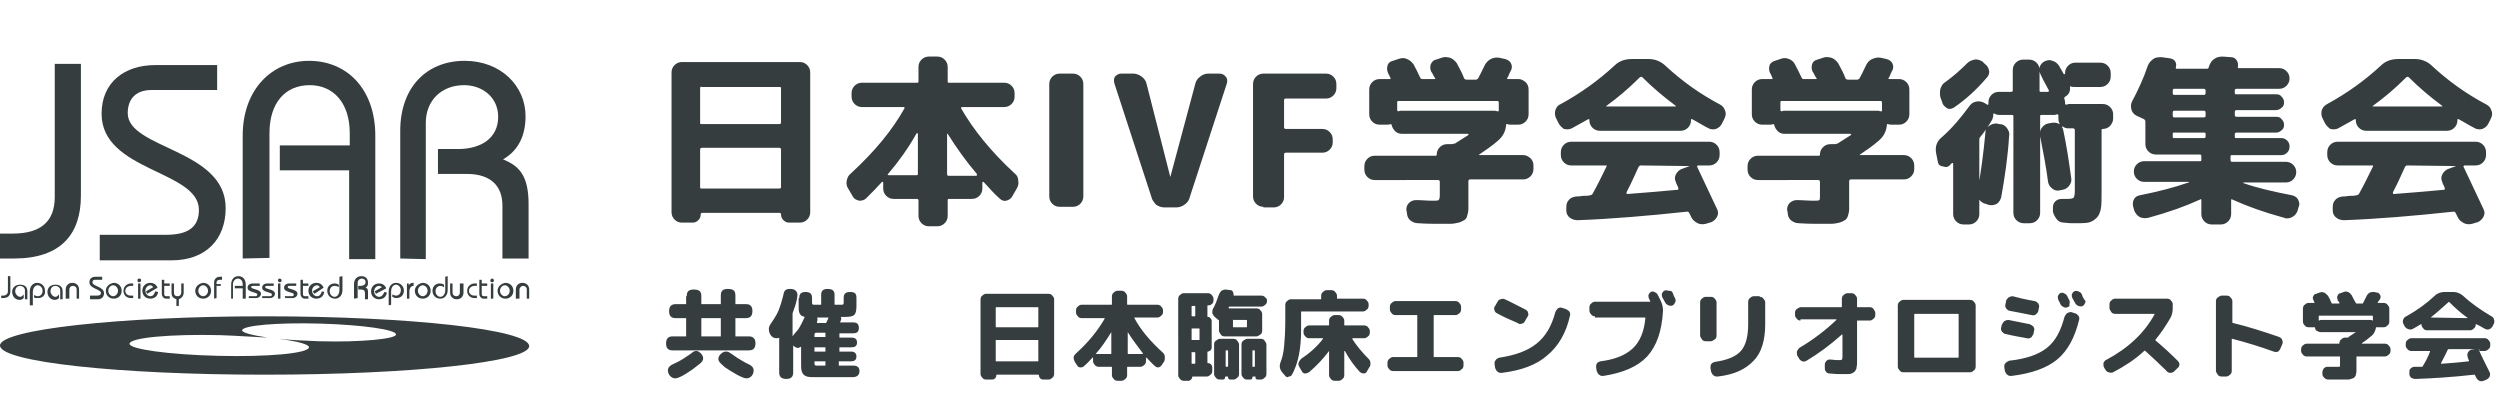 <?xml version="1.0" encoding="utf-8"?>
<!-- Generator: Adobe Illustrator 28.3.0, SVG Export Plug-In . SVG Version: 6.00 Build 0)  -->
<svg version="1.1" id="レイヤー_1" xmlns="http://www.w3.org/2000/svg" xmlns:xlink="http://www.w3.org/1999/xlink" x="0px"
	 y="0px" viewBox="0 0 411 67" style="enable-background:new 0 0 411 67;" xml:space="preserve">
<style type="text/css">
	.st0{fill:#363D3F;}
</style>
<path class="st0" d="M112.1,36.6c-0.5,0-0.9-0.2-1.2-0.5c-0.3-0.3-0.5-0.7-0.5-1.2v-23c0-0.5,0.2-0.9,0.5-1.2
	c0.3-0.3,0.7-0.5,1.2-0.5h19.4c0.5,0,0.9,0.2,1.2,0.5c0.3,0.3,0.5,0.7,0.5,1.2v23c0,0.5-0.2,0.9-0.5,1.2c-0.3,0.3-0.7,0.5-1.2,0.5
	h-1.7c-0.4,0-0.7-0.1-1-0.4c-0.3-0.3-0.4-0.6-0.4-1c0-0.1-0.1-0.2-0.2-0.2h-12.8c-0.1,0-0.2,0.1-0.2,0.2c0,0.4-0.1,0.7-0.4,1
	c-0.3,0.3-0.6,0.4-1,0.4H112.1z M115.1,14.5v5.7c0,0.2,0.1,0.2,0.3,0.2h12.7c0.2,0,0.3-0.1,0.3-0.2v-5.7c0-0.2-0.1-0.2-0.3-0.2
	h-12.7C115.2,14.2,115.1,14.3,115.1,14.5z M115.1,24.6v6.2c0,0.2,0.1,0.2,0.3,0.2h12.7c0.2,0,0.3-0.1,0.3-0.2v-6.2
	c0-0.2-0.1-0.3-0.3-0.3h-12.7C115.2,24.3,115.1,24.4,115.1,24.6z M140.2,32.3l-0.7-1.2c-0.3-0.4-0.4-0.9-0.3-1.4
	c0.1-0.5,0.3-0.9,0.7-1.2c3.9-3.6,6.8-7.1,8.8-10.7c0,0,0-0.1,0-0.1c0-0.1-0.1-0.1-0.1-0.1h-6.9c-0.5,0-0.9-0.2-1.2-0.5
	c-0.3-0.3-0.5-0.7-0.5-1.2v-0.6c0-0.5,0.2-0.9,0.5-1.2c0.3-0.3,0.7-0.5,1.2-0.5h9.1c0.2,0,0.2-0.1,0.2-0.2v-2.4
	c0-0.5,0.2-0.9,0.5-1.2c0.3-0.3,0.7-0.5,1.2-0.5h1.4c0.5,0,0.9,0.2,1.2,0.5c0.3,0.3,0.5,0.7,0.5,1.2v2.4c0,0.2,0.1,0.2,0.2,0.2h9.1
	c0.5,0,0.9,0.2,1.2,0.5c0.3,0.3,0.5,0.7,0.5,1.2v0.6c0,0.5-0.2,0.9-0.5,1.2c-0.3,0.3-0.7,0.5-1.2,0.5h-6.9c-0.1,0-0.1,0-0.2,0.1
	c0,0.1,0,0.1,0,0.1c2,3.5,4.9,7.1,8.8,10.7c0.4,0.3,0.6,0.7,0.6,1.2c0.1,0.5,0,0.9-0.3,1.4l-0.7,1.2c-0.2,0.4-0.6,0.6-1,0.7
	c-0.4,0.1-0.8-0.1-1.1-0.4c-0.9-0.8-1.7-1.7-2.6-2.7c0,0-0.1,0-0.1,0c0,0-0.1,0.1-0.1,0.1V31c0,0.5-0.2,0.9-0.5,1.2
	c-0.3,0.3-0.7,0.5-1.2,0.5H156c-0.2,0-0.2,0.1-0.2,0.3v2.5c0,0.5-0.2,0.9-0.5,1.2c-0.3,0.3-0.7,0.5-1.2,0.5h-1.4
	c-0.5,0-0.9-0.2-1.2-0.5c-0.3-0.3-0.5-0.7-0.5-1.2V33c0-0.2-0.1-0.3-0.2-0.3h-3.9c-0.5,0-0.9-0.2-1.2-0.5c-0.3-0.3-0.5-0.7-0.5-1.2
	V30c0,0,0-0.1-0.1-0.1c0,0-0.1,0-0.1,0c-0.7,0.8-1.5,1.6-2.6,2.7c-0.3,0.3-0.7,0.4-1.1,0.4C140.8,32.9,140.4,32.7,140.2,32.3z
	 M155.7,22v6.6c0,0.2,0.1,0.3,0.2,0.3h4.6c0,0,0.1,0,0.1-0.1c0-0.1,0-0.1,0-0.2c-1.7-2-3.3-4.2-4.8-6.6C155.8,22,155.8,22,155.7,22z
	 M146,28.6c-0.1,0.1-0.1,0.2,0.1,0.2h4.6c0.2,0,0.2-0.1,0.2-0.3V22c0,0,0-0.1-0.1-0.1c0,0,0,0-0.1,0C149.3,24.4,147.7,26.6,146,28.6
	z M174.2,34c-0.5,0-0.9-0.2-1.2-0.5c-0.3-0.3-0.5-0.7-0.5-1.2V13.8c0-0.5,0.2-0.9,0.5-1.2c0.3-0.3,0.7-0.5,1.2-0.5h2.2
	c0.5,0,0.9,0.2,1.2,0.5c0.3,0.3,0.5,0.7,0.5,1.2v18.5c0,0.5-0.2,0.9-0.5,1.2c-0.3,0.3-0.7,0.5-1.2,0.5H174.2z M189.3,32.4l-6.1-18.7
	c-0.1-0.4-0.1-0.8,0.1-1.1c0.3-0.3,0.6-0.5,1-0.5h2c0.5,0,1,0.2,1.4,0.5c0.4,0.3,0.7,0.7,0.8,1.2l3.9,15.3c0,0,0,0,0,0c0,0,0,0,0,0
	l4.1-15.3c0.1-0.5,0.4-0.9,0.8-1.2c0.4-0.3,0.8-0.5,1.3-0.5h1.9c0.4,0,0.8,0.2,1,0.5c0.3,0.3,0.3,0.7,0.2,1.1l-6.1,18.7
	c-0.1,0.5-0.4,0.9-0.8,1.2c-0.4,0.3-0.9,0.5-1.4,0.5h-2c-0.5,0-1-0.2-1.4-0.5C189.7,33.2,189.4,32.9,189.3,32.4z M207.7,34
	c-0.5,0-0.9-0.2-1.2-0.5s-0.5-0.7-0.5-1.2V13.8c0-0.5,0.2-0.9,0.5-1.2c0.3-0.3,0.7-0.5,1.2-0.5H218c0.5,0,0.9,0.2,1.2,0.5
	c0.3,0.3,0.5,0.7,0.5,1.2v0.7c0,0.5-0.2,0.9-0.5,1.2c-0.3,0.3-0.7,0.5-1.2,0.5h-6.6c-0.2,0-0.3,0.1-0.3,0.2v4.5
	c0,0.2,0.1,0.3,0.3,0.3h6c0.5,0,0.9,0.2,1.2,0.5c0.3,0.3,0.5,0.7,0.5,1.2v0.5c0,0.5-0.2,0.9-0.5,1.2c-0.3,0.3-0.7,0.5-1.2,0.5h-6
	c-0.2,0-0.3,0.1-0.3,0.3v7c0,0.5-0.2,0.9-0.5,1.2c-0.3,0.3-0.7,0.5-1.2,0.5H207.7z M226,29.6c-0.5,0-0.9-0.2-1.2-0.5
	c-0.3-0.3-0.5-0.7-0.5-1.2v-0.6c0-0.5,0.2-0.9,0.5-1.2c0.3-0.3,0.7-0.5,1.2-0.5h10c0.2,0,0.2-0.1,0.2-0.2c0-0.5,0.2-0.9,0.5-1.2
	c0.3-0.3,0.7-0.5,1.2-0.5h0.8c0.1,0,0.3-0.1,0.5-0.1c0.5-0.3,1.2-0.8,2.2-1.4c0,0,0.1-0.1,0-0.1c0,0,0-0.1-0.1-0.1h-10.8
	c-0.4,0-0.8-0.1-1.1-0.4c-0.3-0.3-0.5-0.6-0.6-1c0-0.1-0.1-0.2-0.2-0.2c-0.2,0.1-0.4,0.1-0.6,0.1h-1.2c-0.5,0-0.9-0.2-1.2-0.5
	c-0.3-0.3-0.5-0.7-0.5-1.2v-4.1c0-0.5,0.2-0.9,0.5-1.2c0.3-0.3,0.7-0.5,1.2-0.5h1.7c0.1,0,0.1,0,0.1-0.1c0-0.1,0.1-0.1,0-0.1
	c-0.1-0.1-0.1-0.2-0.2-0.4c-0.1-0.2-0.2-0.3-0.2-0.4c-0.2-0.4-0.2-0.8-0.1-1.2s0.4-0.7,0.9-0.8l0.9-0.3c0.5-0.2,1-0.2,1.4,0
	c0.5,0.2,0.8,0.5,1.1,0.9c0.3,0.6,0.7,1.3,1.1,2.2c0.1,0.2,0.2,0.2,0.4,0.2h1.9c0.2,0,0.2-0.1,0.1-0.2c-0.1-0.1-0.2-0.3-0.3-0.5
	c-0.1-0.2-0.2-0.4-0.3-0.5c-0.2-0.4-0.2-0.8-0.1-1.2c0.2-0.4,0.4-0.7,0.9-0.8l0.9-0.3c0.5-0.2,0.9-0.1,1.4,0
	c0.5,0.2,0.8,0.5,1.1,0.9c0.6,1.1,1,1.9,1.2,2.5c0.1,0.1,0.2,0.2,0.4,0.2h1.5c0.2,0,0.3-0.1,0.4-0.2c0.2-0.4,0.6-1.1,1.1-2.2
	c0.2-0.4,0.6-0.8,1-1s0.9-0.3,1.4-0.2l0.9,0.2c0.4,0.1,0.8,0.3,1,0.7c0.2,0.4,0.2,0.8,0,1.2c-0.1,0.1-0.2,0.4-0.3,0.6
	c-0.1,0.3-0.2,0.5-0.3,0.6c-0.1,0.2,0,0.2,0.1,0.2h1.7c0.5,0,0.8,0.2,1.2,0.5c0.3,0.3,0.5,0.7,0.5,1.2v4.1c0,0.5-0.2,0.9-0.5,1.2
	c-0.3,0.3-0.7,0.5-1.2,0.5h-1.2c-0.2,0-0.4,0-0.6-0.1c-0.2,0-0.2,0-0.2,0.2c-0.1,1-0.5,1.8-1.3,2.5c-1,0.9-2.1,1.6-3.1,2.3
	c0,0-0.1,0.1-0.1,0.1c0,0,0.1,0,0.1,0h7.2c0.5,0,0.8,0.2,1.2,0.5c0.3,0.3,0.5,0.7,0.5,1.2v0.6c0,0.5-0.2,0.9-0.5,1.2
	c-0.3,0.3-0.7,0.5-1.2,0.5h-8.7c-0.2,0-0.3,0.1-0.3,0.3v3c0,0.7,0,1.2,0,1.6c0,0.4-0.1,0.7-0.2,1.1s-0.3,0.6-0.5,0.7
	c-0.2,0.1-0.5,0.3-0.9,0.4c-0.4,0.1-0.9,0.2-1.4,0.2c-0.5,0-1.2,0-2,0c-0.7,0-1.8,0-3.3-0.1c-0.5,0-0.9-0.2-1.3-0.5
	c-0.3-0.3-0.5-0.7-0.5-1.2l-0.1-0.5c0-0.4,0.1-0.8,0.4-1.1c0.3-0.3,0.7-0.5,1.2-0.5c0.9,0,1.8,0.1,2.7,0.1c0.5,0,0.9,0,1-0.1
	c0.1-0.1,0.2-0.3,0.2-0.8v-2.2c0-0.2-0.1-0.3-0.3-0.3H226z M230.5,18.2h15.1c0.1,0,0.3,0,0.6,0.1c0.2,0,0.2,0,0.2-0.2v-1.2
	c0-0.2-0.1-0.3-0.2-0.3h-16.3c-0.2,0-0.2,0.1-0.2,0.3v1.2c0,0.1,0.1,0.2,0.2,0.2C230.1,18.2,230.3,18.2,230.5,18.2z M279.2,27.2
	c-0.1,0-0.1,0-0.2,0.1c0,0,0,0.1,0,0.1c0.8,1.7,1.9,4,3.3,7c0.2,0.4,0.2,0.8,0,1.2c-0.2,0.4-0.5,0.7-0.9,0.9l-1,0.3
	c-0.4,0.1-0.9,0.1-1.3-0.1c-0.4-0.2-0.8-0.5-1-0.9l-0.4-0.8c-0.1-0.2-0.2-0.2-0.4-0.2c-6.5,0.7-12.5,1.2-17.9,1.4
	c-0.5,0-0.9-0.1-1.3-0.4c-0.4-0.3-0.6-0.7-0.6-1.2l0-0.5c0-0.5,0.1-0.9,0.4-1.2c0.3-0.4,0.7-0.5,1.2-0.6c0.3,0,0.6,0,1.1-0.1
	c0.5,0,0.9,0,1.2-0.1c0.2,0,0.3-0.1,0.4-0.2c0.9-1.6,1.6-3.1,2.3-4.5c0.1-0.2,0-0.2-0.1-0.2h-5.7c-0.5,0-0.9-0.2-1.2-0.5
	s-0.5-0.7-0.5-1.2v-0.5c0-0.5,0.2-0.9,0.5-1.2s0.7-0.5,1.2-0.5h22.7c0.5,0,0.9,0.2,1.2,0.5s0.5,0.7,0.5,1.2v0.5
	c0,0.5-0.2,0.9-0.5,1.2s-0.7,0.5-1.2,0.5H279.2z M277.8,27.3C277.8,27.3,277.8,27.3,277.8,27.3C277.8,27.3,277.8,27.2,277.8,27.3
	l-8.1-0.1c-0.1,0-0.2,0.1-0.3,0.2c-0.6,1.3-1.2,2.7-2,4.2c0,0,0,0.1,0,0.2c0,0,0.1,0.1,0.1,0.1c2.4-0.2,5.2-0.4,8.3-0.7
	c0.1,0,0.1,0,0.1-0.1c0-0.1,0.1-0.1,0-0.2c0-0.1-0.1-0.3-0.2-0.5c-0.1-0.2-0.2-0.4-0.2-0.5c-0.2-0.4-0.2-0.8,0-1.2
	c0.2-0.4,0.5-0.7,0.9-0.9L277.8,27.3z M256.2,20.2l-0.4-0.8c-0.2-0.4-0.2-0.9-0.1-1.3c0.2-0.5,0.4-0.8,0.9-1
	c3.3-1.8,6.2-3.9,8.8-6.3c0.8-0.8,1.8-1.1,2.9-1.1h2.7c1.1,0,2.1,0.4,2.9,1.2c2.6,2.4,5.5,4.5,8.9,6.3c0.4,0.2,0.7,0.6,0.8,1
	c0.2,0.4,0.1,0.9-0.1,1.3l-0.4,0.8c-0.2,0.4-0.5,0.7-1,0.9c-0.4,0.1-0.8,0.1-1.2-0.1c-1-0.5-1.9-1.1-2.7-1.5c-0.1-0.1-0.2,0-0.2,0.1
	v0.1c0,0.5-0.2,0.9-0.5,1.2c-0.3,0.3-0.7,0.5-1.2,0.5H263c-0.5,0-0.9-0.2-1.2-0.5c-0.3-0.3-0.5-0.7-0.5-1.2v-0.1
	c0-0.1,0-0.1-0.1-0.1c0,0-0.1,0-0.1,0c-0.7,0.4-1.6,0.9-2.7,1.5c-0.4,0.2-0.8,0.2-1.3,0.1C256.7,20.9,256.4,20.6,256.2,20.2z
	 M264.1,17.4c-0.1,0.1-0.1,0.1,0.1,0.1h11.2c0.1,0,0.2,0,0.1-0.1c-1.9-1.4-3.8-3-5.5-4.7c-0.1-0.1-0.2-0.1-0.4,0
	C267.7,14.6,265.9,16.1,264.1,17.4z M289,29.6c-0.5,0-0.9-0.2-1.2-0.5c-0.3-0.3-0.5-0.7-0.5-1.2v-0.6c0-0.5,0.2-0.9,0.5-1.2
	c0.3-0.3,0.7-0.5,1.2-0.5h10c0.2,0,0.2-0.1,0.2-0.2c0-0.5,0.2-0.9,0.5-1.2s0.7-0.5,1.2-0.5h0.8c0.1,0,0.3-0.1,0.4-0.1
	c0.5-0.3,1.2-0.8,2.2-1.4c0,0,0.1-0.1,0-0.1c0,0,0-0.1-0.1-0.1h-10.8c-0.4,0-0.8-0.1-1.1-0.4s-0.5-0.6-0.6-1c0-0.1-0.1-0.2-0.2-0.2
	c-0.2,0.1-0.4,0.1-0.6,0.1h-1.2c-0.5,0-0.9-0.2-1.2-0.5c-0.3-0.3-0.5-0.7-0.5-1.2v-4.1c0-0.5,0.2-0.9,0.5-1.2
	c0.3-0.3,0.7-0.5,1.2-0.5h1.6c0.1,0,0.1,0,0.1-0.1c0-0.1,0-0.1,0-0.1c-0.1-0.1-0.1-0.2-0.2-0.4c-0.1-0.2-0.1-0.3-0.2-0.4
	c-0.2-0.4-0.2-0.8-0.1-1.2s0.5-0.7,0.9-0.8l0.9-0.3c0.5-0.2,0.9-0.2,1.4,0c0.5,0.2,0.8,0.5,1,0.9c0.3,0.6,0.7,1.3,1.1,2.2
	c0.1,0.2,0.2,0.2,0.4,0.2h1.9c0.2,0,0.2-0.1,0.1-0.2c-0.1-0.1-0.2-0.3-0.3-0.5c-0.1-0.2-0.2-0.4-0.3-0.5c-0.2-0.4-0.2-0.8-0.1-1.2
	s0.4-0.7,0.9-0.8l0.9-0.3c0.5-0.2,0.9-0.1,1.4,0c0.5,0.2,0.8,0.5,1.1,0.9c0.6,1.1,1,1.9,1.2,2.5c0.1,0.1,0.2,0.2,0.4,0.2h1.5
	c0.2,0,0.3-0.1,0.4-0.2c0.2-0.4,0.6-1.1,1.1-2.2c0.2-0.4,0.5-0.8,1-1s0.9-0.3,1.4-0.2l0.9,0.2c0.4,0.1,0.8,0.3,1,0.7
	c0.2,0.4,0.2,0.8,0,1.2c-0.1,0.1-0.2,0.4-0.3,0.6c-0.1,0.3-0.2,0.5-0.3,0.6c-0.1,0.2,0,0.2,0.1,0.2h1.6c0.5,0,0.9,0.2,1.2,0.5
	c0.3,0.3,0.5,0.7,0.5,1.2v4.1c0,0.5-0.2,0.9-0.5,1.2c-0.3,0.3-0.7,0.5-1.2,0.5h-1.2c-0.2,0-0.4,0-0.6-0.1c-0.2,0-0.2,0-0.2,0.2
	c-0.1,1-0.5,1.8-1.3,2.5c-1,0.9-2.1,1.6-3.1,2.3c0,0-0.1,0.1-0.1,0.1c0,0,0.1,0,0.1,0h7.2c0.5,0,0.9,0.2,1.2,0.5
	c0.3,0.3,0.5,0.7,0.5,1.2v0.6c0,0.5-0.2,0.9-0.5,1.2c-0.3,0.3-0.7,0.5-1.2,0.5h-8.7c-0.2,0-0.3,0.1-0.3,0.3v3c0,0.7,0,1.2,0,1.6
	c0,0.4-0.1,0.7-0.2,1.1c-0.1,0.3-0.3,0.6-0.5,0.7c-0.2,0.1-0.5,0.3-0.9,0.4c-0.4,0.1-0.9,0.2-1.4,0.2c-0.5,0-1.2,0-2,0
	c-0.7,0-1.8,0-3.3-0.1c-0.5,0-0.9-0.2-1.3-0.5c-0.3-0.3-0.5-0.7-0.5-1.2l-0.1-0.5c0-0.4,0.1-0.8,0.4-1.1c0.3-0.3,0.7-0.5,1.2-0.5
	c0.9,0,1.8,0.1,2.7,0.1c0.5,0,0.9,0,1-0.1c0.1-0.1,0.1-0.3,0.1-0.8v-2.2c0-0.2-0.1-0.3-0.3-0.3H289z M293.5,18.2h15.1
	c0.1,0,0.3,0,0.6,0.1c0.2,0,0.2,0,0.2-0.2v-1.2c0-0.2-0.1-0.3-0.2-0.3h-16.3c-0.2,0-0.2,0.1-0.2,0.3v1.2c0,0.1,0.1,0.2,0.2,0.2
	C293.1,18.2,293.3,18.2,293.5,18.2z M329,32.4c-0.1,0.4-0.3,0.8-0.7,1.1c-0.4,0.2-0.8,0.3-1.3,0.2l-0.6-0.2
	c-0.5-0.1-0.8-0.4-1.1-0.8c-0.3-0.4-0.3-0.9-0.2-1.3c0.6-3.2,1-6.4,1.3-9.6c0-0.5,0.2-0.8,0.6-1.1c0.4-0.3,0.8-0.4,1.2-0.4l0.5,0.1
	c0.5,0,0.9,0.2,1.2,0.6c0.3,0.4,0.5,0.8,0.4,1.3C330.1,25.7,329.6,29.1,329,32.4z M319.3,16.8L319,16c-0.1-0.5-0.1-0.9,0-1.4
	c0.2-0.5,0.4-0.9,0.8-1.1c1.4-1,2.6-2.1,3.6-3.1c0.3-0.3,0.7-0.5,1.2-0.6c0.5-0.1,0.9,0.1,1.3,0.3l0.4,0.4c0.4,0.3,0.6,0.6,0.7,1.1
	s-0.1,0.9-0.4,1.2c-1.7,2-3.5,3.6-5.4,4.9c-0.4,0.2-0.7,0.3-1.1,0.1C319.7,17.5,319.4,17.3,319.3,16.8z M318.6,26.7l-0.3-1.5
	c-0.2-1.1,0.1-2,1-2.7c1.7-1.5,3.1-3.2,4.5-5.1c0.3-0.4,0.6-0.6,1.1-0.7c0.5-0.1,0.9,0,1.3,0.2l0.5,0.3c0.1,0.1,0.2,0,0.2-0.1v-0.3
	c0-0.5,0.2-0.9,0.5-1.2s0.7-0.5,1.2-0.5h2c0.2,0,0.3-0.1,0.3-0.2v-3.4c0-0.5,0.2-0.9,0.5-1.2c0.3-0.3,0.7-0.5,1.2-0.5h1
	c0.5,0,0.9,0.2,1.2,0.5s0.5,0.7,0.5,1.2v3.4c0,0.2,0.1,0.2,0.2,0.2h1.2c0.1,0,0.1,0,0.1-0.1c0-0.1,0.1-0.1,0-0.2
	c-0.3-0.6-0.8-1.4-1.3-2.5c-0.2-0.4-0.3-0.8-0.2-1.2c0.1-0.4,0.4-0.8,0.8-1c0.4-0.2,0.9-0.3,1.3-0.1c0.5,0.1,0.8,0.4,1.1,0.8
	c0.1,0.2,0.2,0.4,0.4,0.7s0.3,0.6,0.4,0.7c0,0,0,0,0.1,0c0,0,0.1,0,0.1-0.1V12c0-0.5,0.2-0.9,0.5-1.2c0.3-0.3,0.7-0.5,1.2-0.5h4.1
	c0.5,0,0.9,0.2,1.2,0.5c0.3,0.3,0.5,0.7,0.5,1.2v0.6c0,0.5-0.2,0.9-0.5,1.2c-0.3,0.3-0.7,0.5-1.2,0.5h-4.1c-0.3,0-0.6,0-0.8-0.1
	c0,0-0.1,0-0.1,0c0,0,0,0.1,0,0.1c0.1,0.7-0.2,1.3-0.8,1.6c-0.1,0.1-0.2,0.2-0.1,0.4c0.1,0.3,0.1,0.5,0.1,0.5V17
	c0,0.2,0.1,0.2,0.2,0.2c0.2,0,0.3-0.1,0.4-0.1h5.6c0.5,0,0.9,0.2,1.2,0.5c0.3,0.3,0.5,0.7,0.5,1.2v0.7c0,0.5-0.2,0.8-0.5,1.2
	c-0.3,0.3-0.7,0.5-1.2,0.5c-0.2,0-0.2,0.1-0.2,0.2v9.8c0,1.4,0,2.4-0.1,3c-0.1,0.6-0.3,1.2-0.7,1.6c-0.4,0.4-0.9,0.7-1.4,0.8
	c-0.6,0.1-1.4,0.1-2.6,0.1c-0.1,0-0.6,0-1.4-0.1c-0.5,0-0.9-0.2-1.2-0.6s-0.5-0.8-0.6-1.2l0-0.6c0-0.5,0.1-0.8,0.4-1.1
	c0.3-0.3,0.7-0.4,1.1-0.4c0.3,0,0.6,0,0.9,0c0.6,0,0.9-0.1,1-0.2c0.1-0.1,0.2-0.5,0.2-1.1v-10c0-0.2-0.1-0.3-0.3-0.3H340
	c-0.3,0-0.6-0.1-0.9-0.3c0,0,0,0-0.1,0c0,0,0,0,0,0.1c0.1,0.2,0.2,0.4,0.2,0.5c0.5,2.3,0.9,4.9,1.3,7.8c0.1,0.5,0,0.9-0.3,1.3
	c-0.3,0.4-0.6,0.6-1.1,0.7l-0.5,0.1c-0.4,0.1-0.9,0-1.2-0.3c-0.4-0.3-0.6-0.6-0.7-1.1c-0.3-2.4-0.8-4.9-1.3-7.5
	c-0.1-0.5,0-0.9,0.2-1.3c0.3-0.4,0.6-0.7,1.1-0.8l0.6-0.1c0.5-0.1,0.9,0,1.3,0.2l0-0.1v0c-0.2-0.3-0.2-0.6-0.2-0.9V19
	c0-0.2-0.1-0.2-0.2-0.2c-0.2,0-0.3,0.1-0.4,0.1h-2.2c-0.2,0-0.2,0.1-0.2,0.2V35c0,0.5-0.2,0.9-0.5,1.2s-0.7,0.5-1.2,0.5h-1
	c-0.5,0-0.9-0.2-1.2-0.5c-0.3-0.3-0.5-0.7-0.5-1.2V19.1c0-0.2-0.1-0.2-0.3-0.2h-2c-0.3,0-0.6-0.1-0.8-0.2c-0.1-0.1-0.2-0.1-0.2,0.1
	c0,0.4-0.1,0.7-0.2,0.9c-0.5,0.9-1.2,1.9-2,2.9c-0.1,0.1-0.1,0.3-0.1,0.4v12.2c0,0.5-0.2,0.9-0.5,1.2s-0.7,0.5-1.2,0.5h-0.9
	c-0.5,0-0.9-0.2-1.2-0.5c-0.3-0.3-0.5-0.7-0.5-1.2v-8.3c0,0,0-0.1-0.1-0.1s-0.1,0-0.1,0c0,0-0.1,0.1-0.2,0.2
	c-0.1,0.1-0.1,0.2-0.2,0.2c-0.3,0.3-0.6,0.3-0.9,0.2C318.9,27.3,318.7,27.1,318.6,26.7z M351.2,19c-0.4-0.2-0.7-0.6-0.8-1
	c-0.1-0.5-0.1-0.9,0.1-1.3c1-1.9,1.9-3.8,2.6-5.9c0.2-0.5,0.5-0.8,0.9-1.1c0.4-0.3,0.9-0.3,1.4-0.3l1.4,0.2c0.4,0.1,0.6,0.2,0.8,0.5
	c0.2,0.3,0.2,0.6,0.1,1c0,0.1,0,0.2,0.1,0.2h5c0.2,0,0.3-0.1,0.3-0.2l0.1-0.3c0.2-0.5,0.4-0.8,0.8-1.1s0.9-0.4,1.4-0.4l1.4,0.1
	c0.4,0,0.7,0.2,0.9,0.5c0.2,0.3,0.3,0.7,0.2,1.1c0,0.1,0,0.2,0.1,0.2h6.7c0.5,0,0.9,0.2,1.2,0.5c0.3,0.3,0.5,0.7,0.5,1.2
	s-0.2,0.9-0.5,1.2c-0.3,0.3-0.7,0.5-1.2,0.5h-7c-0.2,0-0.3,0.1-0.3,0.2v0.5c0,0.2,0.1,0.2,0.3,0.2h6.5c0.4,0,0.7,0.1,0.9,0.4
	c0.2,0.2,0.4,0.5,0.4,0.9c0,0.4-0.1,0.7-0.4,0.9c-0.2,0.2-0.5,0.4-0.9,0.4h-6.5c-0.2,0-0.3,0.1-0.3,0.3v0.5c0,0.2,0.1,0.3,0.3,0.3
	h6.5c0.4,0,0.7,0.1,0.9,0.4c0.2,0.2,0.4,0.5,0.4,0.9c0,0.4-0.1,0.7-0.4,0.9c-0.2,0.2-0.5,0.4-0.9,0.4h-6.5c-0.2,0-0.3,0.1-0.3,0.2
	v0.5c0,0.2,0.1,0.2,0.3,0.2h7.3c0.4,0,0.7,0.1,1,0.4c0.3,0.3,0.4,0.6,0.4,1c0,0.4-0.1,0.7-0.4,1c-0.3,0.3-0.6,0.4-1,0.4h-8.1
	c-0.2,0-0.2,0.1-0.2,0.3v0.5c0,0.2,0.1,0.3,0.2,0.3h8.9c0.5,0,0.9,0.2,1.2,0.5c0.3,0.3,0.5,0.7,0.5,1.2c0,0.5-0.2,0.9-0.5,1.2
	c-0.3,0.3-0.7,0.5-1.2,0.5h-7c0,0,0,0,0,0.1c2.3,0.8,4.9,1.4,8,2c0.4,0.1,0.8,0.3,1,0.7c0.2,0.4,0.3,0.8,0.1,1.2l-0.2,0.7
	c-0.2,0.5-0.5,0.8-0.9,1c-0.4,0.2-0.9,0.3-1.3,0.1c-3.3-0.9-6.1-1.9-8.5-3c-0.2-0.1-0.2,0-0.2,0.1v2.3c0,0.5-0.2,0.9-0.5,1.2
	c-0.3,0.3-0.7,0.5-1.2,0.5h-1.5c-0.5,0-0.9-0.2-1.2-0.5s-0.5-0.7-0.5-1.2v-2.3c0-0.2-0.1-0.2-0.2-0.1c-2.4,1.1-5.2,2.1-8.5,3
	c-0.5,0.1-0.9,0.1-1.4-0.1c-0.4-0.2-0.7-0.6-0.9-1l-0.2-0.7c-0.1-0.4-0.1-0.8,0.1-1.2c0.2-0.4,0.5-0.6,1-0.7c3-0.6,5.7-1.3,8-2.1
	c0.1,0,0.1-0.1,0-0.1h-7.3c-0.5,0-0.9-0.2-1.2-0.5c-0.3-0.3-0.5-0.7-0.5-1.2c0-0.5,0.2-0.9,0.5-1.2c0.3-0.3,0.7-0.5,1.2-0.5h9.2
	c0.2,0,0.2-0.1,0.2-0.3v-0.5c0-0.2-0.1-0.3-0.2-0.3h-7.3c-0.5,0-0.9-0.2-1.2-0.5c-0.3-0.3-0.5-0.7-0.5-1.2V20c0-0.2-0.1-0.3-0.2-0.4
	L351.2,19z M357.2,14.9v0.4c0,0.2,0.1,0.3,0.2,0.3h4.9c0.2,0,0.3-0.1,0.3-0.3v-0.4c0-0.2-0.1-0.3-0.3-0.3h-4.9
	C357.3,14.6,357.2,14.7,357.2,14.9z M357.2,18.5v0.5c0,0.2,0.1,0.3,0.2,0.3h4.9c0.2,0,0.3-0.1,0.3-0.3v-0.5c0-0.2-0.1-0.3-0.3-0.3
	h-4.9C357.3,18.2,357.2,18.3,357.2,18.5z M357.2,22v0.5c0,0.2,0.1,0.2,0.2,0.2h4.9c0.2,0,0.3-0.1,0.3-0.2V22c0-0.2-0.1-0.2-0.3-0.2
	h-4.9C357.3,21.8,357.2,21.8,357.2,22z M405.2,27.2c-0.1,0-0.1,0-0.2,0.1c0,0,0,0.1,0,0.1c0.8,1.7,1.9,4,3.3,7
	c0.2,0.4,0.2,0.8,0,1.2c-0.2,0.4-0.5,0.7-0.9,0.9l-1,0.3c-0.4,0.1-0.9,0.1-1.3-0.1c-0.4-0.2-0.8-0.5-1-0.9l-0.4-0.8
	c-0.1-0.2-0.2-0.2-0.4-0.2c-6.5,0.7-12.5,1.2-17.9,1.4c-0.5,0-0.9-0.1-1.3-0.4c-0.4-0.3-0.6-0.7-0.6-1.2l0-0.5
	c0-0.5,0.1-0.9,0.4-1.2c0.3-0.4,0.7-0.5,1.2-0.6c0.3,0,0.6,0,1.1-0.1c0.5,0,0.9,0,1.2-0.1c0.2,0,0.3-0.1,0.4-0.2
	c0.9-1.6,1.6-3.1,2.3-4.5c0.1-0.2,0-0.2-0.1-0.2h-5.7c-0.5,0-0.9-0.2-1.2-0.5s-0.5-0.7-0.5-1.2v-0.5c0-0.5,0.2-0.9,0.5-1.2
	s0.7-0.5,1.2-0.5h22.7c0.5,0,0.9,0.2,1.2,0.5s0.5,0.7,0.5,1.2v0.5c0,0.5-0.2,0.9-0.5,1.2s-0.7,0.5-1.2,0.5H405.2z M403.8,27.3
	C403.8,27.3,403.8,27.3,403.8,27.3C403.8,27.3,403.8,27.2,403.8,27.3l-8.1-0.1c-0.1,0-0.2,0.1-0.3,0.2c-0.6,1.3-1.2,2.7-2,4.2
	c0,0,0,0.1,0,0.2c0,0,0.1,0.1,0.1,0.1c2.4-0.2,5.2-0.4,8.3-0.7c0.1,0,0.1,0,0.1-0.1c0-0.1,0.1-0.1,0-0.2c0-0.1-0.1-0.3-0.2-0.5
	c-0.1-0.2-0.2-0.4-0.2-0.5c-0.2-0.4-0.2-0.8,0-1.2c0.2-0.4,0.5-0.7,0.9-0.9L403.8,27.3z M382.2,20.2l-0.4-0.8
	c-0.2-0.4-0.2-0.9-0.1-1.3c0.2-0.5,0.5-0.8,0.9-1c3.3-1.8,6.2-3.9,8.8-6.3c0.8-0.8,1.8-1.1,2.9-1.1h2.7c1.1,0,2.1,0.4,2.9,1.2
	c2.6,2.4,5.5,4.5,8.9,6.3c0.4,0.2,0.7,0.6,0.8,1c0.2,0.4,0.1,0.9-0.1,1.3l-0.4,0.8c-0.2,0.4-0.5,0.7-1,0.9c-0.4,0.1-0.8,0.1-1.2-0.1
	c-1-0.5-1.9-1.1-2.7-1.5c-0.1-0.1-0.2,0-0.2,0.1v0.1c0,0.5-0.2,0.9-0.5,1.2c-0.3,0.3-0.7,0.5-1.2,0.5H389c-0.5,0-0.9-0.2-1.2-0.5
	c-0.3-0.3-0.5-0.7-0.5-1.2v-0.1c0-0.1,0-0.1-0.1-0.1c0,0-0.1,0-0.1,0c-0.7,0.4-1.6,0.9-2.7,1.5c-0.4,0.2-0.8,0.2-1.3,0.1
	C382.7,20.9,382.4,20.6,382.2,20.2z M390.1,17.4c-0.1,0.1-0.1,0.1,0.1,0.1h11.2c0.1,0,0.2,0,0.1-0.1c-1.9-1.4-3.8-3-5.5-4.7
	c-0.1-0.1-0.2-0.1-0.4,0C393.7,14.6,391.9,16.1,390.1,17.4z"/>
<path class="st0" d="M162.1,62.4c-0.2,0-0.5-0.1-0.6-0.3c-0.2-0.2-0.3-0.4-0.3-0.6V49.2c0-0.2,0.1-0.5,0.3-0.6
	c0.2-0.2,0.4-0.3,0.6-0.3h10.3c0.2,0,0.5,0.1,0.6,0.3c0.2,0.2,0.3,0.4,0.3,0.6v12.3c0,0.2-0.1,0.5-0.3,0.6c-0.2,0.2-0.4,0.3-0.6,0.3
	h-0.9c-0.2,0-0.4-0.1-0.5-0.2c-0.1-0.1-0.2-0.3-0.2-0.5c0-0.1,0-0.1-0.1-0.1h-6.8c-0.1,0-0.1,0-0.1,0.1c0,0.2-0.1,0.4-0.2,0.5
	c-0.1,0.1-0.3,0.2-0.5,0.2H162.1z M163.7,50.6v3.1c0,0.1,0,0.1,0.1,0.1h6.8c0.1,0,0.1,0,0.1-0.1v-3.1c0-0.1,0-0.1-0.1-0.1h-6.8
	C163.7,50.5,163.7,50.5,163.7,50.6z M163.7,56v3.3c0,0.1,0,0.1,0.1,0.1h6.8c0.1,0,0.1,0,0.1-0.1V56c0-0.1,0-0.1-0.1-0.1h-6.8
	C163.7,55.8,163.7,55.9,163.7,56z M177.1,60.1l-0.4-0.6c-0.1-0.2-0.2-0.5-0.2-0.7c0-0.3,0.2-0.5,0.4-0.7c2.1-1.9,3.6-3.8,4.7-5.7
	c0,0,0,0,0-0.1c0,0,0,0-0.1,0h-3.7c-0.2,0-0.5-0.1-0.6-0.3c-0.2-0.2-0.3-0.4-0.3-0.6V51c0-0.2,0.1-0.5,0.3-0.6
	c0.2-0.2,0.4-0.3,0.6-0.3h4.9c0.1,0,0.1,0,0.1-0.1v-1.3c0-0.2,0.1-0.5,0.3-0.6c0.2-0.2,0.4-0.3,0.6-0.3h0.7c0.2,0,0.5,0.1,0.6,0.3
	c0.2,0.2,0.3,0.4,0.3,0.6V50c0,0.1,0,0.1,0.1,0.1h4.9c0.2,0,0.5,0.1,0.6,0.3c0.2,0.2,0.3,0.4,0.3,0.6v0.3c0,0.2-0.1,0.5-0.3,0.6
	c-0.2,0.2-0.4,0.3-0.6,0.3h-3.7c0,0-0.1,0-0.1,0c0,0,0,0.1,0,0.1c1,1.9,2.6,3.8,4.7,5.7c0.2,0.2,0.3,0.4,0.3,0.7
	c0,0.3,0,0.5-0.1,0.7l-0.4,0.6c-0.1,0.2-0.3,0.3-0.5,0.4c-0.2,0-0.4,0-0.6-0.2c-0.5-0.4-0.9-0.9-1.4-1.4c0,0,0,0-0.1,0c0,0,0,0,0,0
	v0.6c0,0.2-0.1,0.5-0.3,0.6c-0.2,0.2-0.4,0.3-0.6,0.3h-2.1c-0.1,0-0.1,0-0.1,0.1v1.3c0,0.2-0.1,0.5-0.3,0.6
	c-0.2,0.2-0.4,0.3-0.6,0.3h-0.7c-0.2,0-0.5-0.1-0.6-0.3c-0.2-0.2-0.3-0.4-0.3-0.6v-1.3c0-0.1,0-0.1-0.1-0.1h-2.1
	c-0.2,0-0.5-0.1-0.6-0.3c-0.2-0.2-0.3-0.4-0.3-0.6v-0.6c0,0,0,0,0,0c0,0,0,0-0.1,0c-0.4,0.4-0.8,0.9-1.4,1.4
	c-0.2,0.2-0.4,0.2-0.6,0.2C177.4,60.4,177.2,60.3,177.1,60.1z M185.4,54.6v3.5c0,0.1,0,0.1,0.1,0.1h2.4c0,0,0,0,0,0c0,0,0-0.1,0-0.1
	C187.1,57,186.2,55.9,185.4,54.6C185.4,54.6,185.4,54.6,185.4,54.6z M180.2,58.1c-0.1,0.1,0,0.1,0,0.1h2.4c0.1,0,0.1,0,0.1-0.1v-3.5
	c0,0,0,0,0,0c0,0,0,0,0,0C181.9,55.9,181.1,57.1,180.2,58.1z M194.6,62.6c-0.2,0-0.5-0.1-0.6-0.3c-0.2-0.2-0.3-0.4-0.3-0.6V49.1
	c0-0.2,0.1-0.5,0.3-0.6c0.2-0.2,0.4-0.3,0.6-0.3h4c0.2,0,0.5,0.1,0.6,0.3c0.2,0.2,0.3,0.4,0.3,0.6v0.3c0,0.2-0.1,0.5-0.3,0.6
	c-0.2,0.2-0.4,0.2-0.6,0.2c-0.1,0-0.1,0-0.1,0.1V52c0,0.1,0,0.1,0.1,0.1c0.2,0,0.3,0.1,0.4,0.2c0.1,0.1,0.2,0.3,0.2,0.4v4.5
	c0,0.2-0.1,0.3-0.2,0.4c-0.1,0.1-0.3,0.2-0.4,0.2c-0.1,0-0.1,0-0.1,0.1v1.7c0,0.1,0,0.1,0.1,0.1c0.2,0,0.4,0.1,0.5,0.2
	c0.1,0.1,0.2,0.3,0.2,0.5V61c0,0.2-0.1,0.5-0.3,0.6c-0.2,0.2-0.4,0.3-0.6,0.3h-2.3c-0.1,0-0.1,0-0.1,0.1c0,0.2-0.1,0.3-0.2,0.4
	c-0.1,0.1-0.2,0.2-0.4,0.2H194.6z M195.9,50.4v1.5c0,0.1,0,0.1,0.1,0.1h0.4c0.1,0,0.1,0,0.1-0.1v-1.5c0-0.1,0-0.1-0.1-0.1H196
	C195.9,50.3,195.9,50.4,195.9,50.4z M195.9,54.1v1.7c0,0.1,0,0.1,0.1,0.1h1.1c0.1,0,0.1,0,0.1-0.1v-1.7c0-0.1,0-0.1-0.1-0.1H196
	C195.9,54,195.9,54,195.9,54.1z M195.9,58v1.7c0,0.1,0,0.1,0.1,0.1h0.4c0.1,0,0.1,0,0.1-0.1V58c0-0.1,0-0.1-0.1-0.1H196
	C195.9,57.8,195.9,57.9,195.9,58z M208.3,49.4L208.3,49.4c0,0.3-0.1,0.6-0.3,0.7c-0.2,0.2-0.4,0.3-0.6,0.3h-5.2
	c-0.1,0-0.1,0-0.2,0.1c0,0,0,0,0,0.1c0,0,0,0,0,0c0,0.1,0,0.1,0.1,0.1h4.5c0.2,0,0.5,0.1,0.6,0.3c0.2,0.2,0.3,0.4,0.3,0.6v2.8
	c0,0.2-0.1,0.5-0.3,0.6s-0.4,0.3-0.6,0.3h-3.9h-1.4c-0.2,0-0.5-0.1-0.6-0.3s-0.3-0.4-0.3-0.6v-1.6c0-0.1,0-0.2-0.1-0.2l-0.6-0.5
	c-0.2-0.2-0.3-0.4-0.4-0.6c0-0.3,0-0.5,0.1-0.7c0.4-0.7,0.7-1.5,1-2.4c0.1-0.2,0.2-0.4,0.4-0.6c0.2-0.1,0.4-0.2,0.7-0.2l0.8,0.1
	c0.2,0,0.3,0.1,0.4,0.3c0.1,0.2,0.1,0.3,0.1,0.5c0,0.1,0,0.1,0.1,0.1h4.5c0.2,0,0.5,0.1,0.6,0.3C208.2,49,208.3,49.2,208.3,49.4z
	 M202.7,52.7v1c0,0.1,0,0.1,0.1,0.1h2.1c0.1,0,0.1,0,0.1-0.1v-1c0-0.1,0-0.1-0.1-0.1h-2.1C202.7,52.5,202.7,52.6,202.7,52.7z
	 M200.5,55.7h2.3c0.2,0,0.5,0.1,0.6,0.3s0.3,0.4,0.3,0.6v4.9c0,0.2-0.1,0.5-0.3,0.6c-0.2,0.2-0.4,0.3-0.6,0.3h-0.5
	c-0.1,0-0.2,0-0.3-0.1c-0.1-0.1-0.1-0.2-0.1-0.3c0,0,0-0.1-0.1-0.1h-0.3c0,0-0.1,0-0.1,0.1c0,0.1,0,0.2-0.1,0.3
	c-0.1,0.1-0.2,0.1-0.3,0.1h-0.5c-0.2,0-0.5-0.1-0.6-0.3c-0.2-0.2-0.3-0.4-0.3-0.6v-4.9c0-0.2,0.1-0.5,0.3-0.6S200.3,55.7,200.5,55.7
	z M201.9,60.2v-2.5c0-0.1,0-0.1-0.1-0.1h-0.2c-0.1,0-0.1,0-0.1,0.1v2.5c0,0.1,0,0.1,0.1,0.1h0.2C201.8,60.3,201.9,60.2,201.9,60.2z
	 M207.3,55.7c0.2,0,0.5,0.1,0.6,0.3s0.3,0.4,0.3,0.6v4.9c0,0.2-0.1,0.5-0.3,0.6c-0.2,0.2-0.4,0.3-0.6,0.3h-0.5c-0.1,0-0.2,0-0.3-0.1
	c-0.1-0.1-0.1-0.2-0.1-0.3c0,0,0-0.1,0-0.1h-0.4c0,0-0.1,0-0.1,0.1c0,0.1,0,0.2-0.1,0.3c-0.1,0.1-0.2,0.1-0.3,0.1H205
	c-0.2,0-0.5-0.1-0.6-0.3c-0.2-0.2-0.3-0.4-0.3-0.6v-4.9c0-0.2,0.1-0.5,0.3-0.6s0.4-0.3,0.6-0.3H207.3z M206.3,60.2v-2.5
	c0-0.1,0-0.1-0.1-0.1H206c-0.1,0-0.1,0-0.1,0.1v2.5c0,0.1,0,0.1,0.1,0.1h0.2C206.3,60.3,206.3,60.2,206.3,60.2z M211.3,61.8
	l-0.6-0.7c-0.3-0.4-0.4-0.9-0.2-1.5c0.3-0.7,0.5-1.6,0.6-2.6c0.1-1,0.2-2.5,0.2-4.3v-2.6c0-0.2,0.1-0.5,0.3-0.6
	c0.2-0.2,0.4-0.3,0.6-0.3h4.9c0.1,0,0.1,0,0.1-0.1v-0.5c0-0.2,0.1-0.5,0.3-0.6c0.2-0.2,0.4-0.3,0.6-0.3h0.8c0.2,0,0.5,0.1,0.6,0.3
	c0.2,0.2,0.3,0.4,0.3,0.6V49c0,0.1,0,0.1,0.1,0.1h4.2c0.2,0,0.5,0.1,0.6,0.3c0.2,0.2,0.3,0.4,0.3,0.6v0.3c0,0.2-0.1,0.5-0.3,0.6
	c-0.2,0.2-0.4,0.3-0.6,0.3H214c-0.1,0-0.1,0-0.1,0.1v3c0,3.1-0.5,5.5-1.5,7.3c-0.1,0.2-0.3,0.3-0.5,0.3
	C211.6,62.1,211.5,62,211.3,61.8z M222.4,55.6C222.3,55.6,222.3,55.6,222.4,55.6c-0.1,0.1-0.1,0.1-0.1,0.1c0.7,1.1,1.6,2.2,2.7,3.3
	c0.2,0.2,0.3,0.4,0.3,0.7c0,0.3,0,0.5-0.2,0.7l-0.4,0.7c-0.1,0.2-0.3,0.3-0.5,0.3s-0.4-0.1-0.6-0.2c-1-1.1-1.8-2.2-2.5-3.5
	c0,0,0,0-0.1,0v4c0,0.2-0.1,0.5-0.3,0.6c-0.2,0.2-0.4,0.3-0.6,0.3h-0.7c-0.2,0-0.5-0.1-0.6-0.3c-0.2-0.2-0.3-0.4-0.3-0.6v-4
	c0,0,0,0,0,0c0,0,0,0,0,0c-0.9,1.2-2,2.4-3.3,3.5c-0.2,0.1-0.4,0.2-0.7,0.2c-0.2,0-0.4-0.2-0.5-0.4l-0.4-0.7
	c-0.1-0.2-0.2-0.4-0.1-0.7c0.1-0.2,0.2-0.4,0.4-0.6c1.5-1,2.7-2.1,3.6-3.3c0-0.1,0-0.1-0.1-0.1h-2.2c-0.2,0-0.5-0.1-0.6-0.3
	c-0.2-0.2-0.3-0.4-0.3-0.6v-0.3c0-0.2,0.1-0.5,0.3-0.6c0.2-0.2,0.4-0.3,0.6-0.3h3.2c0.1,0,0.1,0,0.1-0.1v-0.7c0-0.2,0.1-0.5,0.3-0.6
	c0.2-0.2,0.4-0.3,0.6-0.3h0.7c0.2,0,0.5,0.1,0.6,0.3c0.2,0.2,0.3,0.4,0.3,0.6v0.7c0,0.1,0,0.1,0.1,0.1h3.2c0.2,0,0.5,0.1,0.6,0.3
	c0.2,0.2,0.3,0.4,0.3,0.6v0.3c0,0.2-0.1,0.5-0.3,0.6c-0.2,0.2-0.4,0.3-0.6,0.3H222.4z M229,61c-0.2,0-0.5-0.1-0.6-0.3
	c-0.2-0.2-0.3-0.4-0.3-0.6v-0.5c0-0.2,0.1-0.5,0.3-0.6c0.2-0.2,0.4-0.3,0.6-0.3h3.9c0.1,0,0.1,0,0.1-0.1v-6.7c0-0.1,0-0.1-0.1-0.1
	h-3.5c-0.2,0-0.5-0.1-0.6-0.3c-0.2-0.2-0.3-0.4-0.3-0.6v-0.5c0-0.2,0.1-0.5,0.3-0.6c0.2-0.2,0.4-0.3,0.6-0.3h9.9
	c0.2,0,0.5,0.1,0.6,0.3c0.2,0.2,0.3,0.4,0.3,0.6v0.5c0,0.2-0.1,0.5-0.3,0.6c-0.2,0.2-0.4,0.3-0.6,0.3h-3.5c-0.1,0-0.1,0-0.1,0.1v6.7
	c0,0.1,0,0.1,0.1,0.1h3.9c0.2,0,0.5,0.1,0.6,0.3c0.2,0.2,0.3,0.4,0.3,0.6v0.5c0,0.2-0.1,0.5-0.3,0.6c-0.2,0.2-0.4,0.3-0.6,0.3H229z
	 M246.1,51.5c-0.2-0.1-0.4-0.3-0.4-0.5c-0.1-0.2-0.1-0.5,0.1-0.7l0.4-0.7c0.1-0.2,0.3-0.4,0.5-0.4c0.2-0.1,0.5-0.1,0.7,0
	c1.1,0.5,2.2,1.1,3.4,1.7c0.2,0.1,0.4,0.3,0.4,0.5c0.1,0.2,0.1,0.5-0.1,0.7l-0.4,0.7c-0.1,0.2-0.3,0.4-0.5,0.4
	c-0.2,0.1-0.5,0.1-0.7-0.1C248.3,52.6,247.2,52.1,246.1,51.5z M257.4,50.8c0.2,0.1,0.4,0.2,0.6,0.4c0.1,0.2,0.2,0.4,0.1,0.7
	c-0.6,2.8-1.9,5-3.7,6.5c-1.8,1.6-4.3,2.5-7.5,2.9c-0.3,0-0.5,0-0.7-0.2c-0.2-0.1-0.3-0.4-0.4-0.6l-0.1-0.7c0-0.2,0-0.4,0.2-0.6
	c0.1-0.2,0.3-0.3,0.6-0.4c2.6-0.4,4.6-1.1,6.1-2.3c1.5-1.2,2.5-2.9,3.1-5.2c0.1-0.2,0.2-0.4,0.4-0.6c0.2-0.1,0.4-0.2,0.7-0.1
	L257.4,50.8z M262.2,52c-0.2,0-0.5-0.1-0.6-0.3c-0.2-0.2-0.3-0.4-0.3-0.6v-0.6c0-0.2,0.1-0.5,0.3-0.6c0.2-0.2,0.4-0.3,0.6-0.3h9
	c0,0,0.1,0,0.1,0c0,0,0-0.1,0-0.1c0,0-0.1-0.1-0.1-0.2c0-0.1-0.1-0.1-0.1-0.2c-0.1-0.2-0.1-0.4-0.1-0.6c0.1-0.2,0.2-0.4,0.4-0.5
	c0.2-0.1,0.4-0.1,0.6,0c0.2,0.1,0.4,0.2,0.5,0.4c0.2,0.4,0.4,0.8,0.5,1c0.3,0.6,0.4,1.2,0.4,1.7c-0.2,3.3-1,5.7-2.6,7.5
	c-1.6,1.7-4,2.7-7.2,3.2c-0.3,0-0.5,0-0.7-0.2c-0.2-0.1-0.3-0.4-0.4-0.6l-0.1-0.6c0-0.2,0-0.4,0.1-0.6c0.1-0.2,0.3-0.3,0.6-0.4
	c2.4-0.3,4.1-1,5.3-2.1c1.2-1.1,1.9-2.8,2.1-5c0-0.1,0-0.1-0.1-0.1H262.2z M275,48.2c0.1,0.1,0.1,0.3,0.2,0.5
	c0.1,0.2,0.2,0.3,0.2,0.4c0.1,0.2,0.1,0.4,0,0.6c-0.1,0.2-0.2,0.4-0.4,0.5c-0.2,0.1-0.4,0.1-0.7,0c-0.2-0.1-0.4-0.2-0.5-0.4
	c-0.1-0.2-0.3-0.5-0.5-0.9c-0.1-0.2-0.1-0.4-0.1-0.6c0.1-0.2,0.2-0.4,0.4-0.5c0.2-0.1,0.4-0.1,0.7,0C274.8,47.8,274.9,47.9,275,48.2
	z M289.3,48.8c0.2,0,0.5,0.1,0.6,0.3c0.2,0.2,0.3,0.4,0.3,0.6v3.6c0,2.6-0.6,4.7-1.9,6c-1.3,1.4-3.2,2.3-5.9,2.6
	c-0.3,0-0.5,0-0.7-0.2c-0.2-0.1-0.3-0.4-0.4-0.6l-0.1-0.6c0-0.2,0-0.4,0.1-0.6c0.1-0.2,0.3-0.3,0.6-0.4c2.1-0.3,3.5-0.9,4.3-1.8
	c0.8-0.9,1.2-2.4,1.2-4.4v-3.7c0-0.2,0.1-0.5,0.3-0.6c0.2-0.2,0.4-0.3,0.6-0.3H289.3z M280.4,56.1c-0.2,0-0.5-0.1-0.6-0.3
	s-0.3-0.4-0.3-0.6v-5.5c0-0.2,0.1-0.5,0.3-0.6c0.2-0.2,0.4-0.3,0.6-0.3h0.9c0.2,0,0.5,0.1,0.6,0.3c0.2,0.2,0.3,0.4,0.3,0.6v5.5
	c0,0.2-0.1,0.5-0.3,0.6s-0.4,0.3-0.6,0.3H280.4z M296,52.7c-0.2,0-0.5-0.1-0.6-0.3c-0.2-0.2-0.3-0.4-0.3-0.6v-0.4
	c0-0.2,0.1-0.5,0.3-0.6s0.4-0.3,0.6-0.3h6.7c0.1,0,0.1,0,0.1-0.1v-1.3c0-0.2,0.1-0.5,0.3-0.6c0.2-0.2,0.4-0.3,0.6-0.3h0.7
	c0.2,0,0.5,0.1,0.6,0.3c0.2,0.2,0.3,0.4,0.3,0.6v1.3c0,0.1,0,0.1,0.1,0.1h2c0.2,0,0.5,0.1,0.6,0.3s0.3,0.4,0.3,0.6v0.4
	c0,0.2-0.1,0.5-0.3,0.6c-0.2,0.2-0.4,0.3-0.6,0.3h-2c-0.1,0-0.1,0-0.1,0.1v5.8c0,0.5,0,0.9,0,1.2c0,0.3-0.1,0.5-0.1,0.8
	c-0.1,0.2-0.2,0.4-0.3,0.5c-0.1,0.1-0.3,0.2-0.5,0.3c-0.2,0.1-0.5,0.1-0.8,0.1c-0.3,0-0.7,0-1.1,0c-0.2,0-0.8,0-1.7-0.1
	c-0.3,0-0.5-0.1-0.6-0.3c-0.2-0.2-0.2-0.4-0.2-0.7l0-0.5c0-0.2,0.1-0.4,0.3-0.6s0.4-0.2,0.6-0.2c0.7,0.1,1.2,0.1,1.4,0.1
	c0.3,0,0.5,0,0.5-0.1c0.1-0.1,0.1-0.3,0.1-0.6v-3.5c0,0,0,0,0,0c0,0,0,0-0.1,0c-1.9,1.7-3.8,3.1-5.8,4.3c-0.2,0.1-0.4,0.2-0.7,0.1
	c-0.2-0.1-0.4-0.2-0.5-0.4l-0.3-0.5c-0.1-0.2-0.1-0.4-0.1-0.7c0.1-0.2,0.2-0.4,0.4-0.6c2.2-1.3,4.2-2.8,6.1-4.6c0,0,0-0.1,0-0.1H296
	z M314.7,51.7v7c0,0.1,0,0.1,0.1,0.1h7.1c0.1,0,0.1,0,0.1-0.1v-7c0-0.1,0-0.1-0.1-0.1h-7.1C314.8,51.6,314.7,51.6,314.7,51.7z
	 M312.9,61.2c-0.2,0-0.5-0.1-0.6-0.3c-0.2-0.2-0.3-0.4-0.3-0.6V50.2c0-0.2,0.1-0.5,0.3-0.6c0.2-0.2,0.4-0.3,0.6-0.3h11
	c0.2,0,0.5,0.1,0.6,0.3c0.2,0.2,0.3,0.4,0.3,0.6v10.1c0,0.2-0.1,0.5-0.3,0.6c-0.2,0.2-0.4,0.3-0.6,0.3h-9.2H312.9z M341.1,51.5
	c0.2,0,0.4,0.2,0.6,0.4c0.1,0.2,0.2,0.4,0.1,0.7c-0.7,2.9-1.9,5.1-3.6,6.5c-1.7,1.4-4.2,2.3-7.5,2.7c-0.3,0-0.5,0-0.7-0.2
	c-0.2-0.1-0.3-0.4-0.4-0.6l-0.1-0.7c0-0.2,0-0.4,0.2-0.6c0.2-0.2,0.4-0.3,0.6-0.4c2.8-0.3,4.8-1,6.2-2.1c1.4-1.1,2.3-2.8,2.9-5.1
	c0.1-0.2,0.2-0.4,0.4-0.6c0.2-0.1,0.4-0.2,0.7-0.2L341.1,51.5z M339.9,50.5c-0.2,0.1-0.4,0.1-0.6,0c-0.2-0.1-0.4-0.2-0.5-0.4
	c-0.1-0.1-0.1-0.2-0.2-0.4c-0.1-0.2-0.2-0.3-0.2-0.4c-0.1-0.2-0.1-0.4-0.1-0.6c0.1-0.2,0.2-0.4,0.4-0.5c0.2-0.1,0.4-0.1,0.6,0
	c0.2,0.1,0.4,0.2,0.5,0.4c0.1,0.1,0.1,0.2,0.2,0.4c0.1,0.2,0.2,0.3,0.2,0.4c0.1,0.2,0.1,0.4,0,0.6C340.3,50.3,340.2,50.4,339.9,50.5
	z M342.8,49.8c-0.1,0.2-0.2,0.4-0.4,0.5c-0.2,0.1-0.4,0.1-0.7,0c-0.2-0.1-0.4-0.2-0.5-0.4c-0.1-0.2-0.3-0.5-0.5-0.9
	c-0.1-0.2-0.1-0.4-0.1-0.6c0.1-0.2,0.2-0.4,0.4-0.5c0.2-0.1,0.4-0.1,0.7,0c0.2,0.1,0.4,0.2,0.5,0.4c0.1,0.1,0.1,0.3,0.2,0.5
	c0.1,0.2,0.2,0.3,0.2,0.4C342.9,49.4,342.9,49.6,342.8,49.8z M329.7,54.9c-0.2,0-0.4-0.2-0.6-0.4c-0.1-0.2-0.2-0.4-0.1-0.7l0.1-0.4
	c0.1-0.2,0.2-0.4,0.4-0.6c0.2-0.1,0.4-0.2,0.7-0.2c0.9,0.2,2.1,0.4,3.5,0.7c0.2,0.1,0.4,0.2,0.6,0.4c0.1,0.2,0.2,0.4,0.1,0.7
	l-0.1,0.5c-0.1,0.2-0.2,0.4-0.4,0.6c-0.2,0.1-0.4,0.2-0.7,0.1C332.1,55.4,330.9,55.2,329.7,54.9z M334.5,49.5c0.2,0,0.4,0.2,0.6,0.4
	c0.1,0.2,0.2,0.4,0.1,0.7l-0.1,0.5c0,0.2-0.2,0.4-0.4,0.6c-0.2,0.1-0.4,0.2-0.7,0.1c-1.4-0.3-2.6-0.5-3.6-0.7
	c-0.2,0-0.4-0.2-0.6-0.4c-0.1-0.2-0.2-0.4-0.1-0.7l0.1-0.5c0-0.2,0.2-0.4,0.4-0.6c0.2-0.1,0.4-0.2,0.7-0.2
	C331.6,48.9,332.8,49.2,334.5,49.5z M346.2,60.9l-0.3-0.5c-0.1-0.2-0.1-0.4-0.1-0.7c0.1-0.2,0.2-0.4,0.4-0.5c3.6-1.9,6.3-4.4,8-7.5
	c0,0,0,0,0-0.1c0,0,0,0-0.1,0h-6.4c-0.2,0-0.5-0.1-0.6-0.3s-0.3-0.4-0.3-0.6V50c0-0.2,0.1-0.5,0.3-0.6c0.2-0.2,0.4-0.3,0.6-0.3h8.6
	c0.2,0,0.5,0.1,0.6,0.3c0.2,0.2,0.3,0.4,0.3,0.6v0.6c0,0.6-0.1,1.2-0.4,1.7c-0.7,1.2-1.5,2.4-2.4,3.5c-0.1,0.1-0.1,0.1,0,0.2
	c1.2,1,2.4,2.1,3.6,3.3c0.2,0.2,0.3,0.4,0.3,0.6c0,0.2-0.1,0.5-0.3,0.6l-0.5,0.5c-0.2,0.2-0.4,0.3-0.7,0.3c-0.2,0-0.5-0.1-0.6-0.3
	c-1.1-1.1-2.3-2.2-3.5-3.3c-0.1-0.1-0.1-0.1-0.2,0c-1.5,1.4-3.2,2.5-5.1,3.5c-0.2,0.1-0.5,0.1-0.7,0
	C346.5,61.2,346.4,61.1,346.2,60.9z M365.2,61.9c-0.2,0-0.5-0.1-0.6-0.3s-0.3-0.4-0.3-0.6V49.5c0-0.2,0.1-0.5,0.3-0.6
	s0.4-0.3,0.6-0.3h0.9c0.2,0,0.5,0.1,0.6,0.3c0.2,0.2,0.3,0.4,0.3,0.6v3.4c0,0.1,0,0.2,0.1,0.2c2.5,0.6,5,1.4,7.6,2.3
	c0.2,0.1,0.4,0.2,0.5,0.5c0.1,0.2,0.1,0.5,0,0.7l-0.3,0.7c-0.1,0.2-0.2,0.4-0.4,0.5c-0.2,0.1-0.4,0.1-0.7,0
	c-2.2-0.8-4.5-1.5-6.8-2.1c-0.1,0-0.1,0-0.1,0.1V61c0,0.2-0.1,0.5-0.3,0.6c-0.2,0.2-0.4,0.3-0.6,0.3H365.2z M379.2,58.6
	c-0.2,0-0.5-0.1-0.6-0.3c-0.2-0.2-0.3-0.4-0.3-0.6v-0.3c0-0.2,0.1-0.5,0.3-0.6c0.2-0.2,0.4-0.3,0.6-0.3h5.3c0.1,0,0.1,0,0.1-0.1
	c0-0.2,0.1-0.5,0.3-0.6c0.2-0.2,0.4-0.3,0.6-0.3h0.4c0.1,0,0.2,0,0.2-0.1c0.3-0.2,0.6-0.4,1.2-0.8c0,0,0,0,0,0c0,0,0,0,0,0h-5.8
	c-0.2,0-0.4-0.1-0.6-0.2c-0.2-0.1-0.3-0.3-0.3-0.5c0-0.1-0.1-0.1-0.1-0.1c-0.1,0-0.2,0-0.3,0h-0.7c-0.2,0-0.5-0.1-0.6-0.3
	c-0.2-0.2-0.3-0.4-0.3-0.6v-2.2c0-0.2,0.1-0.5,0.3-0.6c0.2-0.2,0.4-0.3,0.6-0.3h0.9c0,0,0.1,0,0.1,0c0,0,0-0.1,0-0.1
	c0,0-0.1-0.1-0.1-0.2s-0.1-0.2-0.1-0.2c-0.1-0.2-0.1-0.4,0-0.6s0.2-0.4,0.5-0.4l0.5-0.2c0.3-0.1,0.5-0.1,0.8,0
	c0.2,0.1,0.4,0.3,0.6,0.5c0.2,0.3,0.4,0.7,0.6,1.2c0,0.1,0.1,0.1,0.2,0.1h1c0.1,0,0.1,0,0.1-0.1c0-0.1-0.1-0.2-0.2-0.3
	c-0.1-0.1-0.1-0.2-0.1-0.3c-0.1-0.2-0.1-0.4,0-0.6c0.1-0.2,0.2-0.4,0.5-0.4l0.5-0.2c0.2-0.1,0.5-0.1,0.7,0c0.3,0.1,0.4,0.3,0.6,0.5
	c0.3,0.6,0.5,1,0.7,1.3c0,0.1,0.1,0.1,0.2,0.1h0.8c0.1,0,0.2,0,0.2-0.1c0.1-0.2,0.3-0.6,0.6-1.2c0.1-0.2,0.3-0.4,0.5-0.5
	c0.2-0.1,0.5-0.1,0.7-0.1l0.5,0.1c0.2,0,0.4,0.2,0.5,0.4s0.1,0.4,0,0.6c0,0.1-0.1,0.2-0.2,0.3c-0.1,0.1-0.1,0.2-0.2,0.3
	c0,0.1,0,0.1,0.1,0.1h0.9c0.2,0,0.5,0.1,0.6,0.3c0.2,0.2,0.3,0.4,0.3,0.6v2.2c0,0.2-0.1,0.5-0.3,0.6c-0.2,0.2-0.4,0.3-0.6,0.3H391
	c-0.1,0-0.2,0-0.3,0c-0.1,0-0.1,0-0.1,0.1c-0.1,0.5-0.3,1-0.7,1.3c-0.6,0.5-1.1,0.9-1.6,1.2c0,0,0,0,0,0.1c0,0,0,0,0,0h3.8
	c0.2,0,0.5,0.1,0.6,0.3c0.2,0.2,0.3,0.4,0.3,0.6v0.3c0,0.2-0.1,0.5-0.3,0.6c-0.2,0.2-0.4,0.3-0.6,0.3h-4.6c-0.1,0-0.1,0-0.1,0.1v1.6
	c0,0.4,0,0.6,0,0.8c0,0.2-0.1,0.4-0.1,0.6c-0.1,0.2-0.2,0.3-0.3,0.4c-0.1,0.1-0.3,0.1-0.5,0.2c-0.2,0.1-0.5,0.1-0.8,0.1
	c-0.3,0-0.6,0-1.1,0c-0.4,0-0.9,0-1.8,0c-0.3,0-0.5-0.1-0.7-0.3c-0.2-0.2-0.3-0.4-0.3-0.6l0-0.3c0-0.2,0.1-0.4,0.2-0.6
	c0.2-0.2,0.4-0.3,0.6-0.3c0.5,0,1,0,1.5,0c0.3,0,0.5,0,0.5,0c0.1,0,0.1-0.2,0.1-0.4v-1.2c0-0.1,0-0.1-0.1-0.1H379.2z M381.6,52.6
	h8.1c0.1,0,0.2,0,0.3,0.1c0.1,0,0.1,0,0.1-0.1v-0.6c0-0.1,0-0.1-0.1-0.1h-8.7c-0.1,0-0.1,0-0.1,0.1v0.6c0,0.1,0,0.1,0.1,0.1
	C381.4,52.6,381.5,52.6,381.6,52.6z M407.6,57.4C407.6,57.4,407.6,57.4,407.6,57.4c-0.1,0.1-0.1,0.1-0.1,0.1c0.4,0.9,1,2.1,1.8,3.7
	c0.1,0.2,0.1,0.4,0,0.7c-0.1,0.2-0.3,0.4-0.5,0.5l-0.5,0.2c-0.2,0.1-0.5,0.1-0.7,0c-0.2-0.1-0.4-0.3-0.5-0.5l-0.2-0.4
	c0-0.1-0.1-0.1-0.2-0.1c-3.5,0.4-6.7,0.6-9.6,0.7c-0.3,0-0.5-0.1-0.7-0.2c-0.2-0.2-0.3-0.4-0.3-0.6l0-0.3c0-0.2,0-0.5,0.2-0.6
	c0.2-0.2,0.4-0.3,0.6-0.3c0.1,0,0.3,0,0.6,0c0.3,0,0.5,0,0.6,0c0.1,0,0.2,0,0.2-0.1c0.5-0.8,0.9-1.6,1.2-2.4c0-0.1,0-0.1-0.1-0.1h-3
	c-0.2,0-0.5-0.1-0.6-0.3c-0.2-0.2-0.3-0.4-0.3-0.6v-0.3c0-0.2,0.1-0.5,0.3-0.6c0.2-0.2,0.4-0.3,0.6-0.3h12.1c0.2,0,0.5,0.1,0.6,0.3
	c0.2,0.2,0.3,0.4,0.3,0.6v0.3c0,0.2-0.1,0.5-0.3,0.6c-0.2,0.2-0.4,0.3-0.6,0.3H407.6z M406.9,57.4C406.9,57.4,406.9,57.4,406.9,57.4
	C406.9,57.4,406.9,57.4,406.9,57.4l-4.3,0c-0.1,0-0.1,0-0.2,0.1c-0.3,0.7-0.7,1.4-1.1,2.2c0,0,0,0,0,0.1c0,0,0,0,0.1,0
	c1.3-0.1,2.8-0.2,4.4-0.4c0,0,0.1,0,0.1,0c0,0,0-0.1,0-0.1c0-0.1-0.1-0.1-0.1-0.3c-0.1-0.1-0.1-0.2-0.1-0.3c-0.1-0.2-0.1-0.4,0-0.7
	c0.1-0.2,0.3-0.4,0.5-0.5L406.9,57.4z M395.3,53.6l-0.2-0.4c-0.1-0.2-0.1-0.5,0-0.7c0.1-0.2,0.2-0.4,0.5-0.5c1.8-1,3.3-2.1,4.7-3.4
	c0.4-0.4,1-0.6,1.6-0.6h1.4c0.6,0,1.1,0.2,1.6,0.6c1.4,1.3,3,2.4,4.7,3.4c0.2,0.1,0.4,0.3,0.4,0.5c0.1,0.2,0.1,0.5,0,0.7l-0.2,0.4
	c-0.1,0.2-0.3,0.4-0.5,0.5c-0.2,0.1-0.4,0.1-0.7,0c-0.6-0.3-1-0.6-1.5-0.8c-0.1,0-0.1,0-0.1,0.1v0c0,0.2-0.1,0.5-0.3,0.6
	c-0.2,0.2-0.4,0.3-0.6,0.3H399c-0.2,0-0.5-0.1-0.6-0.3c-0.2-0.2-0.3-0.4-0.3-0.6v0c0,0,0-0.1,0-0.1c0,0,0,0-0.1,0
	c-0.4,0.2-0.8,0.5-1.4,0.8c-0.2,0.1-0.4,0.1-0.7,0C395.6,54,395.4,53.8,395.3,53.6z M399.6,52.2C399.5,52.2,399.5,52.2,399.6,52.2
	l6,0.1c0.1,0,0.1,0,0-0.1c-1-0.7-2-1.6-2.9-2.5c-0.1-0.1-0.1-0.1-0.2,0C401.5,50.6,400.5,51.5,399.6,52.2z"/>
<path class="st0" d="M13.3,10.5v21.7c0,6.3-3.3,10.3-11,10.3H0v-4.1h2.1c4.6,0,6.9-2,6.9-6V10.5H13.3z"/>
<path class="st0" d="M16.4,38.6h10.9c3.8,0,5.4-1.4,5.4-4.1c0-6.5-16-6.3-16-15.8c0-5.2,3.8-8,8.8-8h10.2v4.1H24.9
	c-2.4,0-3.9,1.3-3.9,3.8c0,5.9,16.1,5.9,16.1,15.6c0,5.1-3.2,8.6-8.9,8.6H16.4V38.6z"/>
<path class="st0" d="M39.9,42.5V22.3c0-7.6,4.8-12.3,10.9-12.3c6.3,0,10.9,4.7,10.9,12.3v20.3h-4.3V28H46v-4.1h11.5v-2
	c0-5-2.7-7.9-6.6-7.9c-4,0-6.6,2.9-6.6,7.9v20.5L39.9,42.5L39.9,42.5z"/>
<path class="st0" d="M65.8,42.5V21.5c0-7.1,4.3-11.5,10.6-11.5c5.9,0,10,4.1,10,9.1c0,3.1-1.1,5.6-3.7,7.1c2.7,1.1,4.2,2.7,4.2,7.4
	v8.9h-4.3v-8.7c0-3.2-1.9-5.2-5.8-5.2H72v-4.1h3.3c3.8,0,6.6-1.8,6.6-5.3c0-3.2-2.6-5.2-5.6-5.2c-3.7,0-6.3,2.5-6.3,6.2v22.4
	L65.8,42.5L65.8,42.5z"/>
<path class="st0" d="M1.7,45.4v2.5c0,0.7-0.4,1.1-1.2,1.1H0.2v-0.4h0.3c0.5,0,0.8-0.3,0.8-0.7v-2.5H1.7z"/>
<path class="st0" d="M4.1,49.1v-1.4c0-0.4-0.4-0.7-0.8-0.7c-0.5,0-0.8,0.4-0.8,0.9c0,0.4,0.4,0.9,0.8,0.9c0.3,0,0.4-0.2,0.6-0.4V49
	c-0.2,0.2-0.4,0.3-0.7,0.3c-0.7,0-1.2-0.6-1.2-1.3c0-0.7,0.5-1.2,1.3-1.2c0.8,0,1.2,0.4,1.2,1.1v1.3H4.1z"/>
<path class="st0" d="M4.9,50.2v-2.3c0-0.8,0.5-1.4,1.2-1.4c0.8,0,1.3,0.6,1.3,1.3C7.5,48.5,7,49,6.3,49C6,49,5.7,49,5.6,48.9v-0.4
	c0.2,0.1,0.4,0.2,0.6,0.2c0.5,0,0.8-0.4,0.8-0.9c0-0.5-0.4-0.9-0.8-0.9s-0.8,0.4-0.8,1.1v2.2L4.9,50.2L4.9,50.2z"/>
<path class="st0" d="M9.9,49.1v-1.4c0-0.4-0.4-0.7-0.8-0.7c-0.5,0-0.8,0.4-0.8,0.9c0,0.4,0.4,0.9,0.8,0.9c0.3,0,0.4-0.2,0.6-0.4V49
	c-0.2,0.2-0.4,0.3-0.7,0.3c-0.7,0-1.2-0.6-1.2-1.3c0-0.7,0.5-1.2,1.3-1.2c0.8,0,1.2,0.4,1.2,1.1v1.3H9.9z"/>
<path class="st0" d="M10.8,49.1v-1.5c0-0.6,0.4-1.1,1.1-1.1c0.6,0,1.1,0.4,1.1,1.1v1.5h-0.4v-1.5c0-0.4-0.3-0.6-0.6-0.6
	c-0.4,0-0.6,0.3-0.6,0.6v1.5H10.8z"/>
<path class="st0" d="M14.7,48.6H16c0.4,0,0.6-0.2,0.6-0.4c0-0.7-1.9-0.7-1.9-1.8c0-0.6,0.4-0.9,1-0.9h1.1V46h-1.2
	c-0.3,0-0.4,0.2-0.4,0.4c0,0.7,1.9,0.7,1.9,1.8c0,0.6-0.4,1-1,1h-1.3V48.6z"/>
<path class="st0" d="M17.8,47.8c0-0.5,0.4-0.9,0.8-0.9c0.4,0,0.8,0.4,0.8,0.9s-0.4,0.9-0.8,0.9C18.2,48.7,17.8,48.3,17.8,47.8z
	 M17.4,47.8c0,0.8,0.6,1.3,1.3,1.3c0.7,0,1.3-0.5,1.3-1.3s-0.6-1.3-1.3-1.3C18,46.6,17.4,47.1,17.4,47.8z"/>
<path class="st0" d="M21.9,47h-0.4c-0.4,0-0.9,0.3-0.9,0.8c0,0.5,0.4,0.8,0.9,0.8h0.4V49h-0.4c-0.6,0-1.2-0.4-1.2-1.2
	c0-0.8,0.7-1.2,1.2-1.2h0.4V47z"/>
<path class="st0" d="M22.6,46.1c0,0.2,0.1,0.3,0.3,0.3s0.3-0.2,0.3-0.3c0-0.2-0.1-0.3-0.3-0.3S22.6,45.9,22.6,46.1z M23.1,49.1v-2.5
	h-0.4v2.5H23.1z"/>
<path class="st0" d="M24.2,48.3l-0.2-0.4l1.2-0.7c-0.2-0.2-0.3-0.3-0.5-0.3c-0.4,0-0.8,0.4-0.8,0.9s0.4,0.9,0.8,0.9
	c0.5,0,0.7-0.4,0.8-0.8L26,48c-0.1,0.7-0.6,1.1-1.3,1.1c-0.7,0-1.3-0.5-1.3-1.3s0.6-1.3,1.3-1.3c0.6,0,1,0.3,1.2,0.8L24.2,48.3z"/>
<path class="st0" d="M27.9,47H27v1.3c0,0.3,0.1,0.4,0.4,0.4h0.5v0.4h-0.6c-0.4,0-0.7-0.4-0.7-0.8v-2.3H27v0.6h0.9V47z"/>
<path class="st0" d="M28.6,46.6v1.5c0,0.4,0.2,0.6,0.6,0.6c0.4,0,0.6-0.3,0.6-0.6v-1.5h0.4v1.5c0,0.5-0.3,0.9-0.8,1.1v1.1h-0.4v-1.1
	c-0.5-0.2-0.8-0.4-0.8-1.1v-1.5H28.6z"/>
<path class="st0" d="M32.6,47.8c0-0.5,0.4-0.9,0.8-0.9s0.8,0.4,0.8,0.9s-0.4,0.9-0.8,0.9S32.6,48.3,32.6,47.8z M32.1,47.8
	c0,0.8,0.6,1.3,1.3,1.3s1.3-0.5,1.3-1.3s-0.6-1.3-1.3-1.3C32.7,46.6,32.1,47.1,32.1,47.8z"/>
<path class="st0" d="M35.2,49.1v-2.7c0-0.5,0.4-0.9,0.9-0.9h0.4V46h-0.4c-0.3,0-0.5,0.2-0.5,0.4v0.3h0.7V47h-0.7v2L35.2,49.1
	L35.2,49.1z"/>
<path class="st0" d="M38,49.1v-2.3c0-0.9,0.5-1.4,1.2-1.4c0.7,0,1.2,0.5,1.2,1.4v2.3h-0.5v-1.7h-1.3V47h1.3v-0.3
	c0-0.5-0.3-0.9-0.8-0.9c-0.4,0-0.8,0.4-0.8,0.9v2.4H38z"/>
<path class="st0" d="M40.8,48.7H42c0.2,0,0.3-0.1,0.3-0.3c0-0.4-1.6-0.3-1.6-1.1c0-0.4,0.3-0.7,0.9-0.7h1.1V47h-1.1
	c-0.3,0-0.3,0.1-0.3,0.2c0,0.4,1.6,0.3,1.6,1.1c0,0.4-0.4,0.7-0.8,0.7h-1.2V48.7z"/>
<path class="st0" d="M43.1,48.7h1.3c0.2,0,0.3-0.1,0.3-0.3c0-0.4-1.6-0.3-1.6-1.1c0-0.4,0.3-0.7,0.9-0.7H45V47h-1.1
	c-0.3,0-0.3,0.1-0.3,0.2c0,0.4,1.6,0.3,1.6,1.1c0,0.4-0.4,0.7-0.8,0.7h-1.3V48.7z"/>
<path class="st0" d="M45.7,49.1v-2.5h0.4v2.5H45.7z M46,45.8c0.2,0,0.3,0.2,0.3,0.3c0,0.2-0.1,0.3-0.3,0.3s-0.3-0.2-0.3-0.3
	C45.7,45.9,45.8,45.8,46,45.8z"/>
<path class="st0" d="M46.8,48.7H48c0.2,0,0.3-0.1,0.3-0.3c0-0.4-1.6-0.3-1.6-1.1c0-0.4,0.3-0.7,0.9-0.7h1.1V47h-1.1
	c-0.3,0-0.3,0.1-0.3,0.2c0,0.4,1.6,0.3,1.6,1.1c0,0.4-0.4,0.7-0.8,0.7h-1.2L46.8,48.7L46.8,48.7z"/>
<path class="st0" d="M50.7,47h-0.9v1.3c0,0.3,0.1,0.4,0.4,0.4h0.5v0.4h-0.6c-0.4,0-0.7-0.4-0.7-0.8v-2.3h0.4v0.6h0.9V47z"/>
<path class="st0" d="M51.7,48.3l-0.3-0.4l1.2-0.7c-0.2-0.2-0.3-0.3-0.5-0.3c-0.4,0-0.8,0.4-0.8,0.9s0.4,0.9,0.8,0.9
	c0.5,0,0.7-0.4,0.8-0.8l0.4,0.1c-0.1,0.7-0.6,1.1-1.3,1.1c-0.7,0-1.3-0.5-1.3-1.3s0.6-1.3,1.3-1.3c0.6,0,1,0.3,1.2,0.8L51.7,48.3z"
	/>
<path class="st0" d="M56.3,45.4v2.3c0,0.8-0.5,1.4-1.2,1.4c-0.8,0-1.3-0.6-1.3-1.3s0.5-1.2,1.2-1.2c0.3,0,0.5,0.1,0.7,0.2v0.4
	C55.5,47.1,55.3,47,55,47c-0.5,0-0.8,0.4-0.8,0.9c0,0.5,0.4,0.9,0.8,0.9c0.4,0,0.8-0.4,0.8-1.1v-2.2L56.3,45.4L56.3,45.4z"/>
<path class="st0" d="M58.2,49.1v-2.4c0-0.8,0.5-1.3,1.2-1.3c0.7,0,1.1,0.4,1.1,1.1c0,0.4-0.1,0.6-0.4,0.8c0.4,0.1,0.4,0.4,0.4,0.9v1
	H60v-1c0-0.4-0.2-0.6-0.6-0.6h-0.5V47h0.4c0.4,0,0.8-0.2,0.8-0.6c0-0.4-0.3-0.6-0.6-0.6c-0.4,0-0.7,0.3-0.7,0.7V49L58.2,49.1
	L58.2,49.1z"/>
<path class="st0" d="M61.8,48.3l-0.2-0.4l1.2-0.7c-0.2-0.1-0.3-0.2-0.5-0.2c-0.4,0-0.8,0.4-0.8,0.9c0,0.5,0.4,0.9,0.8,0.9
	c0.5,0,0.7-0.4,0.9-0.8l0.4,0.1c-0.1,0.7-0.6,1.1-1.3,1.1c-0.7,0-1.3-0.5-1.3-1.3c0-0.8,0.6-1.3,1.3-1.3c0.6,0,1,0.3,1.2,0.8
	L61.8,48.3z"/>
<path class="st0" d="M63.9,50.2v-2.3c0-0.8,0.5-1.4,1.2-1.4c0.8,0,1.3,0.6,1.3,1.3c0,0.7-0.5,1.2-1.2,1.2c-0.3,0-0.5-0.1-0.7-0.2
	v-0.4c0.2,0.1,0.4,0.2,0.6,0.2c0.5,0,0.8-0.4,0.8-0.9c0-0.5-0.4-0.9-0.8-0.9c-0.4,0-0.8,0.4-0.8,1.1v2.2L63.9,50.2L63.9,50.2z"/>
<path class="st0" d="M66.8,46.6h0.4v0.3c0.2-0.3,0.4-0.4,0.7-0.4H68V47H68c-0.4,0-0.7,0.3-0.7,1v1.1h-0.4V46.6z"/>
<path class="st0" d="M68.7,47.8c0-0.5,0.4-0.9,0.8-0.9s0.8,0.4,0.8,0.9s-0.4,0.9-0.8,0.9S68.7,48.3,68.7,47.8z M68.2,47.8
	c0,0.8,0.6,1.3,1.3,1.3c0.7,0,1.3-0.5,1.3-1.3s-0.6-1.3-1.3-1.3C68.8,46.6,68.2,47.1,68.2,47.8z"/>
<path class="st0" d="M73.6,45.4v2.3c0,0.8-0.5,1.4-1.2,1.4c-0.8,0-1.3-0.6-1.3-1.3s0.5-1.2,1.2-1.2c0.3,0,0.5,0.1,0.7,0.2v0.4
	c-0.2-0.1-0.4-0.2-0.6-0.2c-0.5,0-0.8,0.4-0.8,0.9c0,0.5,0.4,0.9,0.8,0.9c0.4,0,0.8-0.4,0.8-1.1v-2.2L73.6,45.4L73.6,45.4z"/>
<path class="st0" d="M76.2,46.6v1.5c0,0.6-0.4,1.1-1.1,1.1c-0.6,0-1.1-0.4-1.1-1.1v-1.5h0.4v1.5c0,0.4,0.3,0.6,0.6,0.6
	c0.4,0,0.6-0.3,0.6-0.6v-1.5H76.2z"/>
<path class="st0" d="M78.4,47H78c-0.4,0-0.9,0.3-0.9,0.8c0,0.5,0.4,0.8,0.9,0.8h0.4V49h-0.4c-0.6,0-1.2-0.4-1.2-1.2
	c0-0.8,0.7-1.2,1.2-1.2h0.4V47z"/>
<path class="st0" d="M80.1,47h-0.9v1.3c0,0.3,0.1,0.4,0.4,0.4h0.5v0.4h-0.6c-0.4,0-0.7-0.4-0.7-0.8v-2.3h0.4v0.6h0.9V47z"/>
<path class="st0" d="M80.7,49.1v-2.5h0.4v2.5H80.7z M80.9,45.8c0.2,0,0.3,0.2,0.3,0.3c0,0.2-0.1,0.3-0.3,0.3c-0.2,0-0.3-0.2-0.3-0.3
	C80.7,45.9,80.7,45.8,80.9,45.8z"/>
<path class="st0" d="M82.2,47.8c0-0.5,0.4-0.9,0.8-0.9c0.4,0,0.8,0.4,0.8,0.9s-0.4,0.9-0.8,0.9C82.6,48.7,82.2,48.3,82.2,47.8z
	 M81.8,47.8c0,0.8,0.6,1.3,1.3,1.3c0.7,0,1.3-0.5,1.3-1.3s-0.6-1.3-1.3-1.3C82.4,46.6,81.8,47.1,81.8,47.8z"/>
<path class="st0" d="M84.8,49.1v-1.5c0-0.6,0.4-1.1,1.1-1.1c0.6,0,1.1,0.4,1.1,1.1v1.5h-0.4v-1.5c0-0.4-0.3-0.6-0.6-0.6
	s-0.6,0.3-0.6,0.6v1.5H84.8z"/>
<path class="st0" d="M43.5,52c-24,0-43.5,2.2-43.5,4.8c0,2.7,19.5,4.8,43.5,4.8S87,59.5,87,56.9C87,54.2,67.6,52,43.5,52z
	 M52.4,56.1c-2.5-0.1-4.7-0.2-6.6-0.4c3.1,0.4,5,0.9,5,1.4c-0.1,1-6.8,1.6-14.9,1.4c-8.2-0.2-14.7-1.1-14.6-2
	c0.1-1,6.8-1.6,14.9-1.4c2.9,0.1,5.6,0.3,7.8,0.4c-2.6-0.4-4.2-0.8-4.2-1.2c0.1-0.8,5.8-1.3,12.8-1.1c7,0.2,12.6,1,12.5,1.8
	C65.1,55.7,59.4,56.3,52.4,56.1z"/>
<g>
	<path class="st0" d="M112.9,48.7c0-0.5,0.1-1.1,1.1-1.1c1,0,1.3,0.3,1.3,1.1V50h3.2v-1.4c0-0.5,0.1-1.1,1.1-1.1
		c1,0,1.3,0.3,1.3,1.1V50h1.7c0.3,0,1.1,0,1.1,1.1c0,0.9-0.4,1.2-1.1,1.2h-1.7v3h2.2c0.2,0,1.1,0,1.1,1.1c0,0.9-0.4,1.2-1.1,1.2
		h-12.5c-0.3,0-1.1,0-1.1-1.1c0-0.9,0.4-1.2,1.1-1.2h2.2v-3h-1.7c-0.3,0-1.1,0-1.1-1.1c0-0.9,0.4-1.2,1.1-1.2h1.7V48.7z M115.6,58.9
		c0,0.3-0.1,0.6-0.8,1.1c-1.1,0.9-3,2.2-3.8,2.2c-0.7,0-1.2-0.7-1.2-1.3s0.5-0.9,1.2-1.2c0.9-0.4,1.6-0.9,2.5-1.5
		c0.5-0.4,0.6-0.5,1-0.5C114.9,57.7,115.6,58.3,115.6,58.9z M118.5,52.3h-3.2v3h3.2V52.3z M120.3,58.2c1.2,0.9,2.1,1.3,2.4,1.5
		c0.7,0.3,1.2,0.6,1.2,1.2c0,0.6-0.4,1.3-1.2,1.3c-0.7,0-2.6-1.2-3.5-1.8c-1.1-0.9-1.1-1.2-1.1-1.4c0-0.6,0.7-1.2,1.2-1.2
		C119.7,57.8,119.7,57.8,120.3,58.2z"/>
	<path class="st0" d="M131.4,49c0-0.3,0-1,1-1c0.8,0,1.1,0.3,1.1,1v0.8c0,0.2,0.1,0.3,0.3,0.3h1.2v-1.6c0-0.3,0-1,1-1
		c0.9,0,1.2,0.3,1.2,1v1.6h1.2c0.2,0,0.3-0.1,0.3-0.3V49c0-0.3,0-1,1-1c0.9,0,1.1,0.3,1.1,1v1.2c0,1.6-0.3,1.9-1.9,1.9h-0.7
		c0.1,0.1,0.1,0.2,0.1,0.3c0,0.2-0.1,0.3-0.2,0.6h2.1c0.3,0,1,0,1,0.9c0,0.8-0.5,0.9-1,0.9h-2.2v0.7h1.9c0.3,0,1,0,1,0.8
		c0,0.7-0.5,0.8-1,0.8h-1.9v0.7h1.9c0.2,0,0.9,0,0.9,0.8c0,0.7-0.5,0.8-0.9,0.8h-2v0.7h2.3c0.3,0,1.1,0,1.1,0.9c0,0.8-0.6,1-1.1,1
		h-6.7c-1.2,0-1.8-0.4-1.8-1.8V57c-0.1,0-0.3,0.2-0.5,0.2c-0.2,0-0.5-0.1-0.8-0.4v4.4c0,0.3,0,1.1-1.1,1.1c-1,0-1.2-0.5-1.2-1.1
		v-5.7c-0.1,0.1-0.2,0.1-0.5,0.1c-0.6,0-1.2-0.6-1.2-1.5c0-0.3,0.1-0.5,0.2-0.7c1-1.5,1.3-1.9,1.8-3.5c0.1-0.3,0.5-1.8,0.5-1.9
		c0.2-0.4,0.5-0.5,1-0.5c0.2,0,1.2,0,1.2,1c0,0.3-0.1,1.2-0.8,3v3.8c0.1-0.2,0.8-1,0.9-1.1c0.4-0.6,0.8-1.4,1.1-2.1
		c-1-0.2-1-0.9-1-1.9V49z M133.9,55.4h1.8v-0.7h-1.5c-0.2,0-0.3,0.1-0.3,0.3V55.4z M135.7,57.1h-1.8v0.7h1.8V57.1z M135.7,60.1v-0.7
		h-1.8v0.4c0,0.2,0.1,0.3,0.3,0.3H135.7z M134.3,52.1c0,0.1,0.1,0.2,0.1,0.4s-0.1,0.4-0.1,0.6h1.5c0.1-0.1,0.4-0.8,0.4-0.9H134.3z"
		/>
</g>
</svg>
